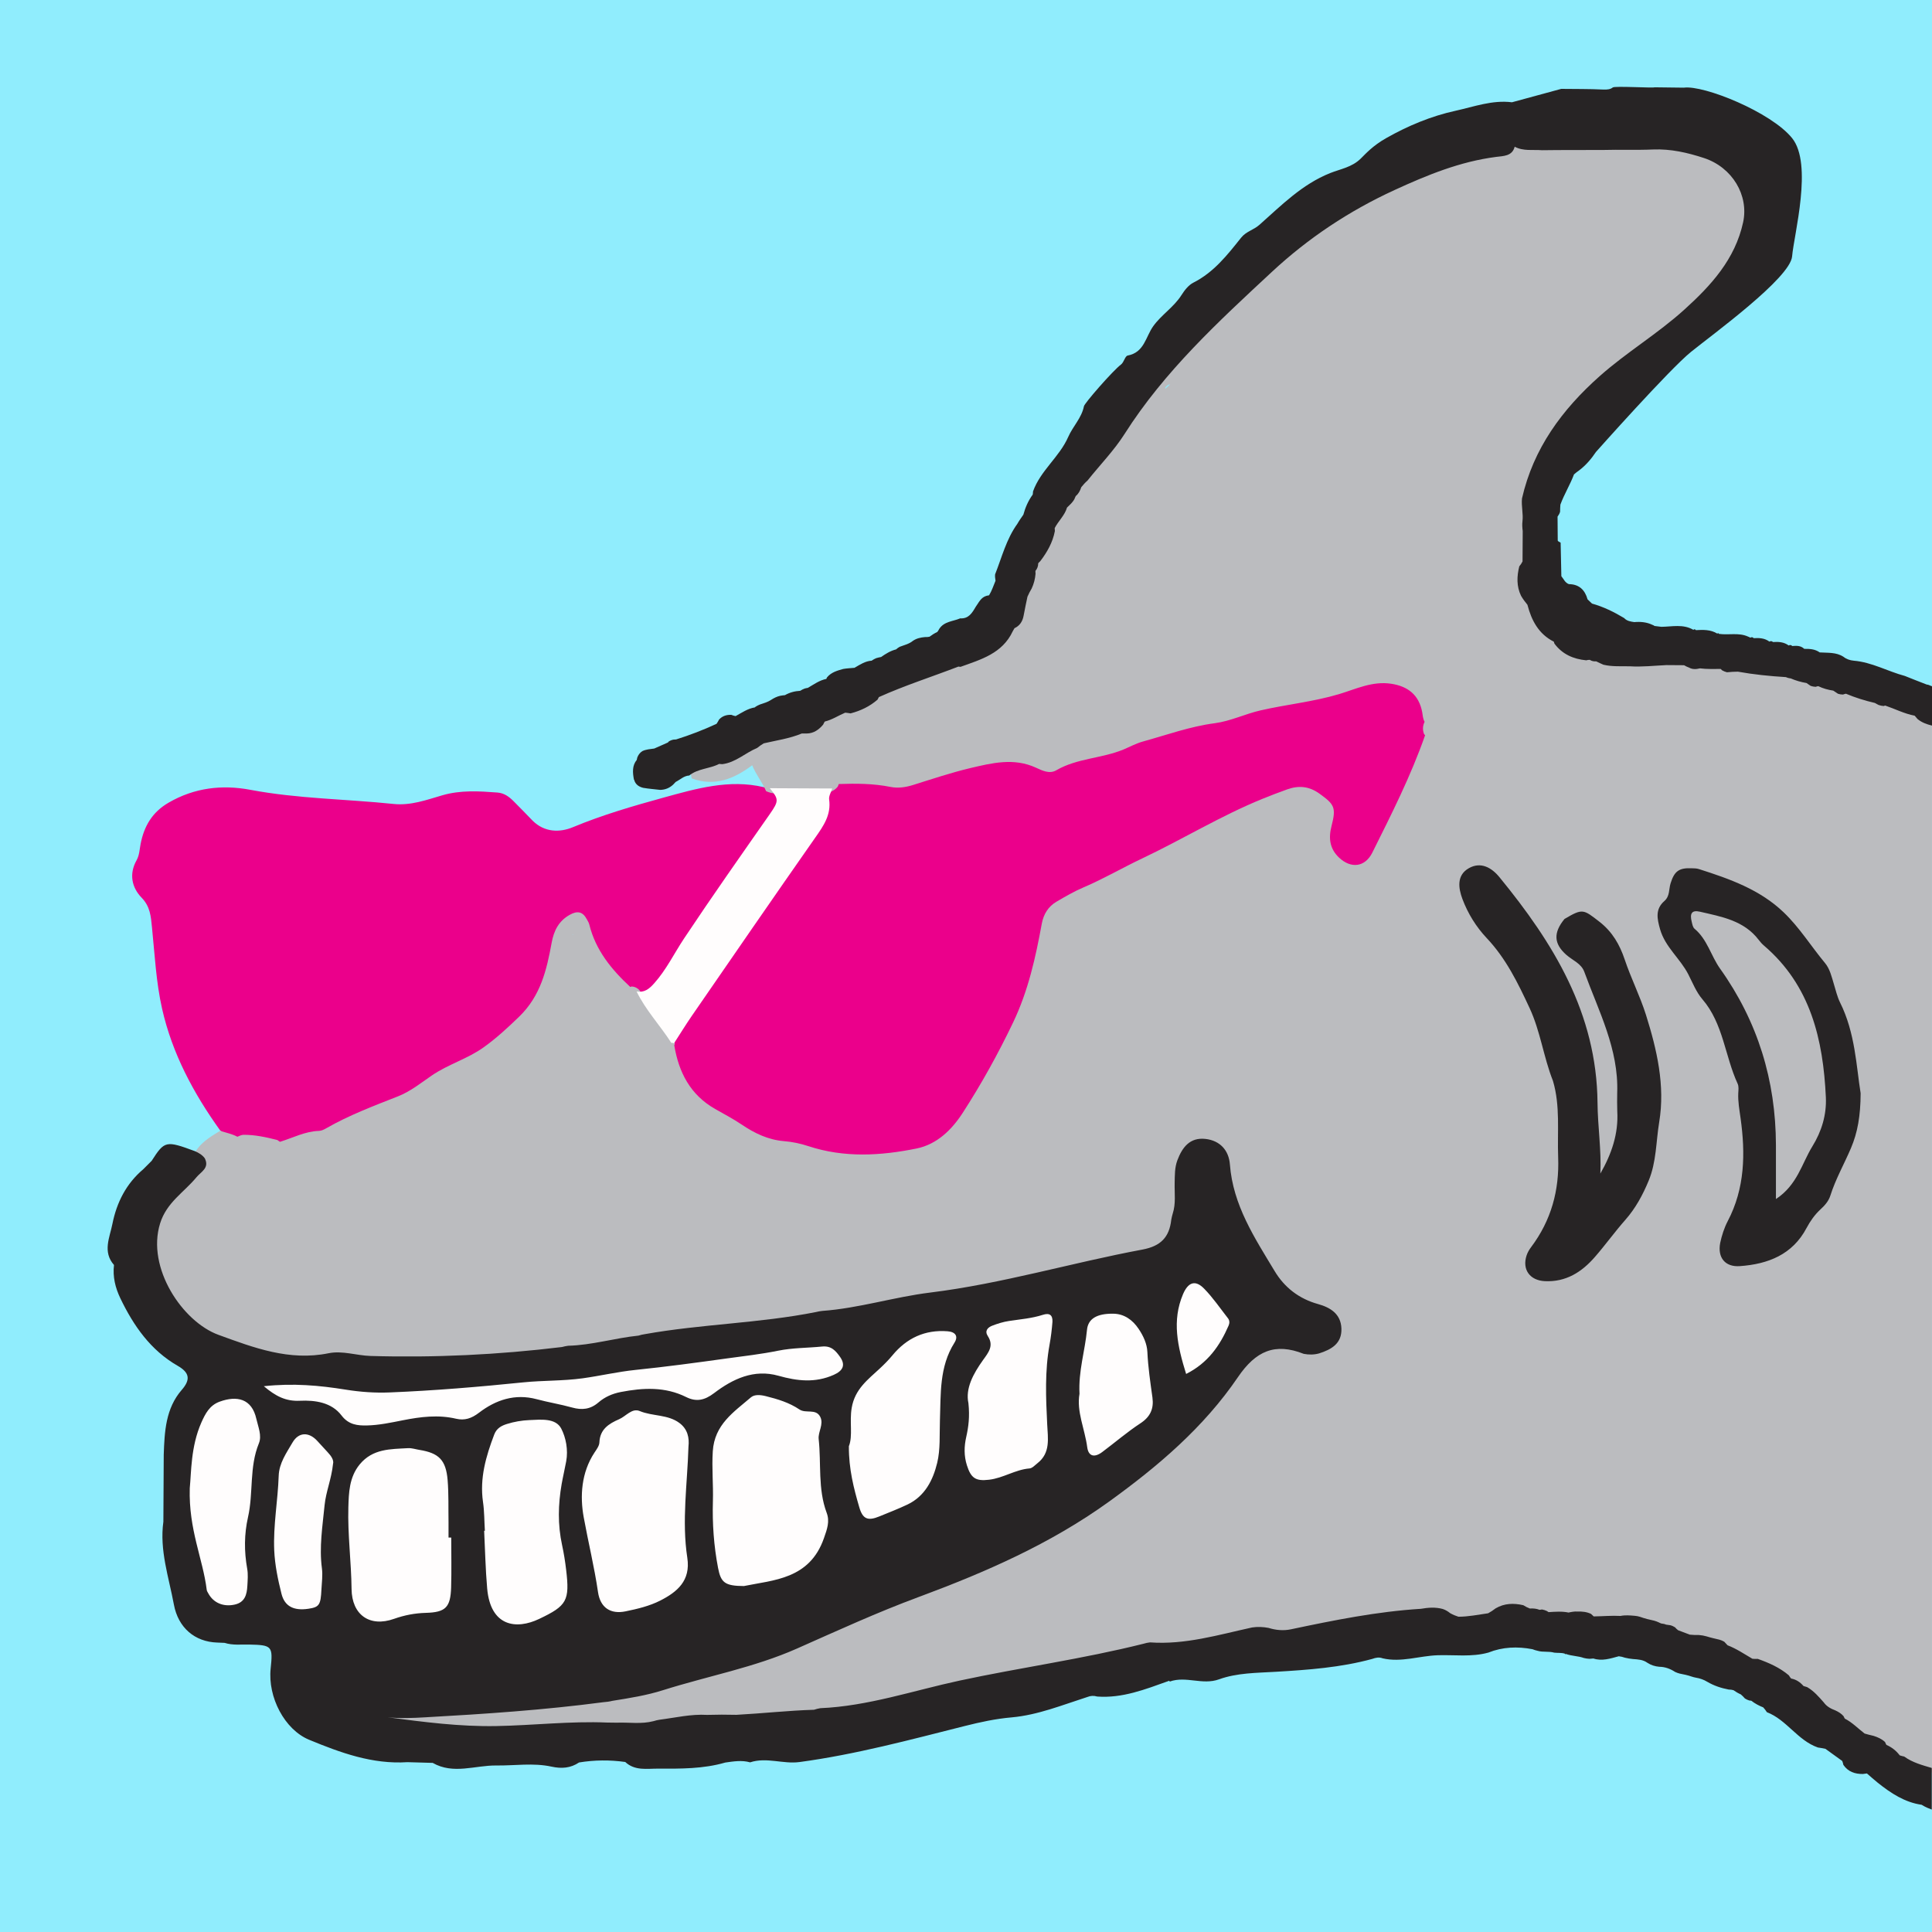 <?xml version="1.0" encoding="utf-8"?>
<!-- Generator: Adobe Illustrator 27.3.1, SVG Export Plug-In . SVG Version: 6.00 Build 0)  -->
<svg version="1.1" id="Layer_1" xmlns="http://www.w3.org/2000/svg" xmlns:xlink="http://www.w3.org/1999/xlink" x="0px" y="0px"
	 width="32px" height="32px" viewBox="0 0 32 32" enable-background="new 0 0 32 32" xml:space="preserve">
<path fill="#90EDFD" d="M32,32H0V0h32V32z"/>
<path fill="#EB008B" d="M12.518,13.961c-0.537,0.721-1.019,1.479-1.51,2.231c-0.099,0.151-0.195,0.387-0.464,0.231
	c-0.013-0.033-0.039-0.045-0.072-0.048c-0.405-0.125-0.523-0.496-0.705-0.815c-0.068-0.119-0.05-0.338-0.251-0.319
	c-0.198,0.019-0.266,0.206-0.289,0.376c-0.096,0.715-0.442,1.277-1.023,1.694c-0.337,0.242-0.733,0.381-1.082,0.607
	c-0.69,0.446-1.445,0.755-2.232,0.984C4.8,18.93,4.71,18.977,4.615,18.916c-0.21-0.02-0.42-0.04-0.631-0.06
	c-0.115-0.022-0.245-0.002-0.322-0.123c0,0-0.013-0.006-0.013-0.006c-0.442-0.615-0.797-1.278-0.964-2.018
	c-0.1-0.441-0.122-0.9-0.168-1.352c-0.018-0.18-0.029-0.342-0.172-0.489c-0.164-0.17-0.209-0.394-0.084-0.617
	c0.049-0.088,0.05-0.18,0.068-0.273c0.057-0.291,0.189-0.524,0.463-0.683c0.43-0.25,0.891-0.301,1.355-0.213
	c0.785,0.148,1.581,0.152,2.371,0.234c0.284,0.03,0.546-0.067,0.807-0.143c0.305-0.089,0.608-0.069,0.915-0.046
	c0.115,0.009,0.197,0.073,0.272,0.149c0.105,0.105,0.208,0.212,0.311,0.318c0.196,0.194,0.447,0.198,0.666,0.107
	c0.49-0.204,1-0.352,1.505-0.491c0.531-0.146,1.084-0.308,1.655-0.172c0.033,0.007,0.066,0.014,0.099,0.021
	c0.219,0.07,0.203,0.215,0.113,0.374C12.759,13.613,12.644,13.793,12.518,13.961z M23.609,12.158c0-0.062,0-0.124,0-0.186
	c0.048-0.415-0.156-0.679-0.562-0.721c-0.192-0.02-0.38,0.005-0.567,0.057c-0.275,0.077-0.552,0.147-0.834,0.205
	c-0.954,0.198-1.913,0.391-2.829,0.726c-0.43,0.157-0.889,0.206-1.303,0.406c-0.1,0.048-0.213,0.031-0.311-0.012
	c-0.397-0.174-0.795-0.085-1.185,0.009c-0.257,0.062-0.512,0.14-0.763,0.226c-0.203,0.07-0.402,0.086-0.622,0.064
	c-0.252-0.026-0.517-0.023-0.77,0.052c-0.026,0.025-0.052,0.05-0.079,0.076c-0.043,0.031-0.097,0.062-0.098,0.118
	c-0.009,0.4-0.268,0.675-0.474,0.979c-0.622,0.918-1.26,1.825-1.894,2.736c-0.084,0.121-0.178,0.24-0.164,0.402
	c-0.06,0.428,0.157,0.767,0.455,0.993c0.982,0.742,2.105,1.012,3.329,0.861c0.451-0.056,0.82-0.273,1.055-0.645
	c0.55-0.871,1.113-1.748,1.262-2.795c0.074-0.521,0.351-0.792,0.813-0.991c0.651-0.28,1.282-0.608,1.9-0.96
	c0.442-0.251,0.909-0.467,1.401-0.605c0.387-0.109,0.646,0.129,0.605,0.527c-0.011,0.106-0.029,0.212,0.007,0.316
	c0.067,0.189,0.173,0.35,0.384,0.388c0.187,0.034,0.336-0.056,0.427-0.216c0.303-0.536,0.528-1.109,0.788-1.665
	C23.63,12.394,23.649,12.277,23.609,12.158z"/>
<path fill="#BBBCBF" d="M3.349,22.062c0.513,0.286,1.054,0.477,1.64,0.478c0.027,0.004,0.055,0.004,0.084-0.001
	c0.092-0.003,0.186-0.01,0.28-0.023c0.186-0.025,0.379-0.047,0.569-0.001c0.24,0.057,0.484,0.057,0.727,0.053
	C7.201,22.56,7.75,22.5,8.302,22.48c0.052,0.003,0.103,0.001,0.154-0.005c0.074-0.001,0.148-0.002,0.222-0.002
	c0.23,0.002,0.462-0.035,0.687-0.097c-0.028,0-0.052-0.006-0.073-0.017c0.024,0.004,0.049,0.01,0.073,0.017l0.015,0.013l0.017-0.01
	c0.418,0.002,0.817-0.114,1.222-0.193c0,0.001-0.001,0.002-0.001,0.004c0.167-0.016,0.335-0.031,0.502-0.047
	c0.422-0.041,0.833-0.147,1.259-0.175c0.049,0.005,0.102,0.003,0.156-0.006c0.029,0,0.058-0.002,0.087-0.002
	c0.305,0.005,0.626-0.047,0.925-0.155l0.031,0.005l0.029-0.012c0.116,0.017,0.232,0.01,0.347-0.013
	c0.363-0.071,0.726-0.143,1.089-0.215c0.311-0.061,0.62-0.159,0.933-0.175c0.331-0.018,0.653-0.053,0.962-0.164
	c0.459-0.165,0.945-0.2,1.416-0.304c0.225-0.05,0.435-0.155,0.674-0.162c0.278-0.008,0.341-0.078,0.418-0.344
	c0.027-0.092,0.043-0.185,0.034-0.282c0,0,0,0-0.001,0c0.073-0.115,0.042-0.245,0.05-0.369c0.013-0.189-0.012-0.381,0.054-0.566
	c0.055-0.153,0.146-0.26,0.312-0.277c0.144-0.015,0.333,0.125,0.386,0.283c0.02,0.059,0.023,0.124,0.028,0.187
	c0.033,0.381,0.109,0.745,0.389,1.034c0.056,0.058,0.065,0.133,0.06,0.208c-0.007,0.104,0.04,0.179,0.108,0.253
	c0.078,0.086,0.147,0.181,0.211,0.277c0.184,0.275,0.429,0.453,0.759,0.514c0.152,0.028,0.279,0.107,0.311,0.277
	c0.03,0.157-0.037,0.249-0.246,0.355c-0.028,0.014-0.055,0.031-0.082,0.046c-0.079-0.001-0.158-0.003-0.237-0.004
	c-0.175-0.039-0.349-0.081-0.525-0.117c-0.137-0.029-0.233,0.011-0.318,0.14c-0.156,0.239-0.317,0.487-0.509,0.687
	c-0.625,0.653-1.23,1.332-2.024,1.801c-0.139,0.082-0.289,0.168-0.416,0.276c-0.375,0.319-0.828,0.52-1.27,0.691
	c-0.453,0.176-0.87,0.438-1.349,0.558c-0.149,0.037-0.308,0.061-0.452,0.13c-0.104,0.05-0.169,0.167-0.298,0.169
	c-0.223,0.003-0.401,0.127-0.592,0.217c-0.41,0.195-0.804,0.41-1.258,0.522c-0.594,0.147-1.17,0.365-1.762,0.53
	c-0.215,0.06-0.444,0.046-0.65,0.138v0c-0.041,0.004-0.083,0.008-0.124,0.012c-0.342-0.033-0.669,0.086-1.007,0.094
	c-0.349,0.008-0.687,0.148-1.04,0.093c-0.213-0.033-0.422-0.022-0.633,0.002c-0.379,0.042-0.757,0.085-1.138,0.013
	c-0.075-0.014-0.162-0.02-0.259,0.047c0.161,0.148,0.338,0.168,0.511,0.195c0.565,0.089,1.135,0.148,1.705,0.11
	c0.257-0.017,0.51,0.063,0.755,0.022c0.39-0.067,0.78-0.057,1.17-0.066c0.042,0,0.085,0,0.128,0
	c0.197,0.005,0.395,0.023,0.585-0.038c0.019-0.004,0.039-0.011,0.058-0.02c0,0.001,0,0.002,0,0.003
	c0.274-0.026,0.549-0.052,0.823-0.078c0.17,0.017,0.34,0.032,0.51,0.005c0.432-0.03,0.863-0.059,1.295-0.091
	c0.018-0.001,0.035-0.02,0.053-0.03c0,0.002,0,0.003-0.001,0.005c0.473-0.038,0.946-0.066,1.406-0.203
	c0.506-0.15,1.011-0.314,1.543-0.353c0.297-0.022,0.581-0.103,0.862-0.2c0.078-0.027,0.166-0.034,0.249-0.039
	c0.467-0.029,0.914-0.148,1.356-0.293c0.02-0.003,0.041-0.005,0.061-0.007c0.592,0.038,1.161-0.082,1.723-0.252
	c0.078,0.018,0.157,0.021,0.235,0.001c0.161,0.082,0.325,0.046,0.493,0.02c0.634-0.097,1.253-0.296,1.905-0.273
	c0.062,0.002,0.125-0.017,0.175-0.062c0.125,0,0.251-0.001,0.376-0.001c0.022,0.018,0.045,0.035,0.067,0.053
	c0.265,0.095,0.519,0.059,0.766-0.063c0.16-0.108,0.332-0.112,0.51-0.061c0.085,0.069,0.195,0.006,0.284,0.053l0.019-0.008
	l0.015,0.014c0.161,0.15,0.359-0.027,0.528,0.06c0.079,0.003,0.159,0.006,0.238,0.01c0.108,0.086,0.225,0.086,0.354,0.051
	c0.141-0.038,0.286-0.044,0.429,0.003l0.025-0.006l0.022,0.014c0.077,0.064,0.183-0.005,0.26,0.058l-0.003-0.002
	c0.054,0.071,0.142,0.03,0.208,0.061l0.026-0.003l0.02,0.016c0.132,0.129,0.305,0.148,0.473,0.179
	c0.033-0.02,0.066-0.018,0.098,0.002c0.058,0.063,0.148,0.017,0.211,0.063l0.026-0.002l0.021,0.016
	c0.174,0.147,0.359,0.271,0.591,0.305c0.164,0.089,0.328,0.179,0.492,0.268c0.078,0.099,0.199,0.127,0.302,0.185
	c0.091,0.087,0.182,0.175,0.272,0.262c0.036,0.072,0.121,0.074,0.174,0.121c0.029,0.062,0.103,0.04,0.145,0.078
	c0.132,0.186,0.316,0.293,0.528,0.362c0.058,0.027,0.116,0.053,0.173,0.08c0.055,0.135,0.194,0.17,0.299,0.246
	c0.085,0.108,0.193,0.158,0.331,0.18c0.055,0.009,0.106,0.037,0.161,0.05V11.945c-0.076-0.021-0.152-0.043-0.223-0.08
	c-0.179-0.177-0.408-0.198-0.641-0.205l0.006,0.004c-0.196-0.12-0.4-0.217-0.639-0.202c-0.022,0.008-0.042,0.004-0.06-0.013
	c-0.111-0.101-0.25-0.107-0.389-0.114c-0.021,0.009-0.04,0.005-0.057-0.011c-0.113-0.097-0.246-0.12-0.389-0.108
	c-0.044-0.049-0.101-0.073-0.164-0.068c-0.296,0.022-0.584-0.07-0.879-0.064l-0.018,0.01l-0.016-0.013
	c-0.178-0.158-0.396,0.049-0.579-0.064c-0.078-0.072-0.167-0.052-0.262-0.046c-0.239,0.015-0.479,0.034-0.718-0.013
	c-0.161-0.004-0.321-0.008-0.482-0.012c-0.059-0.056-0.141-0.022-0.207-0.053c-0.191-0.029-0.352-0.123-0.503-0.238
	c-0.151-0.232-0.358-0.423-0.49-0.668c0.02-0.045,0.025-0.086-0.025-0.118c-0.068-0.08-0.086-0.164-0.084-0.251
	c0.007-0.042,0.011-0.084,0.013-0.127c0.007-0.046,0.016-0.091,0.021-0.137c0.057-0.092,0.066-0.185,0.055-0.296
	c-0.026-0.266-0.048-0.535,0.004-0.802c0.189-0.58,0.422-1.132,0.87-1.575c0.275-0.272,0.561-0.536,0.862-0.772
	c0.478-0.376,0.992-0.701,1.382-1.183c0.247-0.305,0.467-0.606,0.564-1.001c0.099-0.405-0.125-0.977-0.584-1.143
	c-0.318-0.115-0.645-0.2-0.992-0.182c-0.243,0.013-0.487,0.006-0.73,0.009c-0.016,0.004-0.027,0.013-0.035,0.025
	c-0.016,0-0.032,0-0.048,0c-0.221,0-0.443-0.001-0.665,0.001c-0.015,0.012-0.029,0.024-0.044,0.036c0-0.002,0-0.003,0-0.005
	c-0.102-0.072-0.232,0.006-0.335-0.059c-0.143,0.001-0.285,0.002-0.428,0.002c-0.097,0.067-0.2,0.111-0.32,0.128
	c-0.459,0.065-0.903,0.176-1.331,0.364c-0.358,0.157-0.677,0.385-1.045,0.521c-0.147,0.055-0.299,0.128-0.415,0.23
	c-0.301,0.265-0.621,0.506-0.931,0.759c-0.361,0.294-0.627,0.691-1.03,0.94c-0.026,0.016-0.043,0.047-0.06,0.074
	c-0.138,0.217-0.33,0.387-0.501,0.576c-0.228,0.252-0.493,0.482-0.664,0.769c-0.252,0.423-0.571,0.791-0.857,1.185
	c-0.065,0.099-0.114,0.208-0.182,0.305c-0.023,0.026-0.047,0.051-0.07,0.077c-0.074,0.153-0.249,0.254-0.235,0.452
	c-0.086,0.168-0.172,0.337-0.259,0.505c-0.076,0.047-0.072,0.12-0.065,0.195c-0.088,0.065-0.038,0.173-0.078,0.252
	c-0.136,0.218-0.098,0.514-0.314,0.696c-0.096,0.163-0.219,0.31-0.399,0.37c-0.158,0.052-0.284,0.149-0.423,0.227
	c-0.505,0.06-0.959,0.261-1.389,0.521c-0.036,0.021,0.009-0.007-0.021,0.023c-0.146,0.07-0.291,0.139-0.437,0.209
	c-0.173,0.007-0.336,0.042-0.456,0.182c-0.092,0.023-0.119,0.153-0.232,0.142c-0.294,0.045-0.593,0.071-0.852,0.241
	c-0.184,0.09-0.368,0.18-0.552,0.269c-0.112,0.014-0.231-0.008-0.331,0.06c-0.079,0.054-0.247,0.036-0.182,0.213
	c0.38,0.138,0.7,0.006,1-0.219c0.06,0.152,0.166,0.279,0.23,0.429c0.046,0.022,0.094,0.034,0.145,0.037
	c0.306,0.005,0.613,0.034,0.918-0.024c0.049-0.018,0.09-0.046,0.123-0.087c0.007-0.013,0.012-0.028,0.018-0.044
	c0.287-0.01,0.573-0.009,0.857,0.048c0.126,0.025,0.252,0.006,0.376-0.033c0.313-0.098,0.626-0.203,0.945-0.279
	c0.358-0.084,0.721-0.175,1.087-0.007c0.102,0.047,0.224,0.109,0.336,0.044c0.346-0.202,0.755-0.195,1.117-0.346
	c0.105-0.044,0.204-0.099,0.319-0.131c0.394-0.109,0.782-0.25,1.189-0.303c0.265-0.035,0.502-0.154,0.761-0.213
	c0.432-0.099,0.875-0.142,1.302-0.27c0.279-0.084,0.548-0.218,0.86-0.171c0.281,0.042,0.461,0.188,0.514,0.47
	c0.01,0.055,0.011,0.111,0.04,0.16c-0.002,0.003-0.003,0.006-0.004,0.009c-0.029,0.064-0.03,0.129-0.005,0.195
	c0.006,0.006,0.011,0.013,0.017,0.019c-0.235,0.673-0.557,1.308-0.874,1.944c-0.121,0.242-0.353,0.269-0.551,0.083
	c-0.156-0.148-0.177-0.323-0.124-0.526c0.08-0.308,0.043-0.357-0.198-0.532c-0.174-0.126-0.345-0.14-0.535-0.073
	c-0.14,0.05-0.279,0.103-0.416,0.159c-0.687,0.28-1.32,0.669-1.989,0.986c-0.326,0.154-0.638,0.337-0.971,0.479
	c-0.155,0.066-0.303,0.152-0.449,0.238c-0.135,0.079-0.212,0.206-0.241,0.359c-0.103,0.564-0.225,1.117-0.477,1.643
	c-0.248,0.518-0.525,1.018-0.835,1.497c-0.179,0.276-0.424,0.519-0.763,0.588c-0.597,0.121-1.199,0.156-1.791-0.039
	c-0.133-0.044-0.268-0.072-0.404-0.083c-0.264-0.022-0.487-0.13-0.702-0.275c-0.141-0.095-0.292-0.174-0.439-0.258
	c-0.412-0.234-0.603-0.607-0.677-1.055c0.004-0.008,0.006-0.016,0.01-0.025c-0.143-0.332-0.398-0.59-0.589-0.89
	c-0.034-0.035-0.075-0.056-0.125-0.059c-0.009,0.004-0.017,0.005-0.025,0.008c-0.31-0.288-0.573-0.607-0.678-1.033
	c-0.007-0.03-0.025-0.058-0.04-0.086c-0.068-0.128-0.155-0.149-0.286-0.075c-0.185,0.104-0.262,0.267-0.298,0.462
	c-0.082,0.449-0.181,0.877-0.536,1.222c-0.188,0.182-0.378,0.358-0.589,0.509c-0.265,0.191-0.586,0.28-0.861,0.468
	c-0.178,0.122-0.354,0.265-0.562,0.346c-0.404,0.159-0.81,0.312-1.188,0.529c-0.036,0.021-0.078,0.041-0.118,0.042
	c-0.231,0.007-0.432,0.116-0.646,0.181c-0.015-0.009-0.029-0.019-0.044-0.03c-0.186-0.047-0.372-0.088-0.565-0.086
	c-0.031,0.003-0.063,0.017-0.096,0.032c-0.085-0.045-0.179-0.065-0.271-0.093c0,0.001,0,0.002,0,0.002
	c-0.004-0.003-0.009-0.005-0.013-0.008c-0.172,0.104-0.346,0.206-0.438,0.398c0.01,0.065,0.061,0.059,0.106,0.062
	c0.049,0.068,0.066,0.133-0.024,0.182c-0.237,0.128-0.369,0.367-0.566,0.538c-0.07,0.061-0.115,0.148-0.145,0.242
	C2.311,21,2.822,21.767,3.349,22.062z M19.661,27.231c-0.001-0.002-0.002-0.003-0.003-0.005c0.002,0,0.004-0.001,0.006-0.001
	C19.663,27.227,19.662,27.229,19.661,27.231z M19.3,6.44c0-0.003,0-0.006,0-0.01c0-0.02,0.038-0.053,0.064-0.06
	c0.006-0.002,0.012-0.004,0.018-0.005C19.354,6.389,19.327,6.414,19.3,6.44z M9.486,15.471c0.002,0.004,0.004,0.007,0.005,0.01
	c-0.003,0-0.006-0.001-0.01-0.001c0,0,0,0,0,0C9.483,15.477,9.484,15.474,9.486,15.471z M7.131,27.386
	c0.151-0.106,0.307-0.101,0.442-0.158c0.067-0.028,0.146-0.017,0.212,0.027c0.034,0.023,0.076,0.038,0.077,0.089
	c0.002,0.057-0.045,0.065-0.082,0.079C7.57,27.506,7.366,27.456,7.131,27.386z M16.32,25.157c-0.45,0.212-0.843,0.561-1.396,0.57
	c0.024-0.132,0.1-0.153,0.165-0.171c0.219-0.058,0.402-0.164,0.564-0.329C15.836,25.041,16.085,25.127,16.32,25.157z"/>
<path fill="#272425" d="M31.912,11.338c0.034,0.001,0.057,0.021,0.088,0.028v0.652c-0.086-0.021-0.169-0.05-0.24-0.109
	c-0.016-0.019-0.031-0.037-0.047-0.055c-0.171-0.032-0.326-0.113-0.489-0.168c-0.008,0.003-0.016,0.005-0.024,0.008
	c-0.029-0.002-0.058-0.008-0.086-0.018c-0.021-0.01-0.041-0.021-0.061-0.033c-0.164-0.038-0.324-0.088-0.479-0.153
	c-0.016,0.003-0.032,0.008-0.048,0.014c-0.029,0-0.056-0.005-0.083-0.013c-0.026-0.017-0.052-0.035-0.078-0.052
	c-0.087-0.013-0.17-0.036-0.249-0.074c-0.015,0.003-0.029,0.005-0.044,0.011c-0.028-0.001-0.056-0.007-0.082-0.016
	c-0.023-0.015-0.046-0.031-0.069-0.047c-0.091-0.015-0.18-0.041-0.265-0.078c-0.002,0-0.003,0-0.005,0.001
	c-0.025-0.003-0.049-0.011-0.072-0.021c-0.267-0.016-0.532-0.043-0.794-0.09c-0.06,0.001-0.121,0.003-0.181,0.01
	c-0.028-0.007-0.055-0.018-0.08-0.032c-0.008-0.009-0.016-0.016-0.024-0.023c-0.115-0.001-0.23,0.005-0.343-0.01
	c-0.062,0.015-0.123,0.02-0.182-0.013c-0.029-0.01-0.056-0.024-0.082-0.039c-0.004,0-0.007,0-0.011,0
	c-0.093-0.001-0.186-0.001-0.278-0.002c-0.203,0.009-0.406,0.033-0.609,0.02c-0.146-0.003-0.293,0.008-0.437-0.026
	c-0.041-0.016-0.08-0.038-0.12-0.056c-0.038,0.003-0.074-0.004-0.107-0.025c-0.019,0-0.038,0.002-0.058,0.008
	c-0.213-0.021-0.396-0.1-0.527-0.277c-0.003-0.011-0.007-0.021-0.01-0.032c-0.25-0.126-0.369-0.349-0.437-0.611
	c-0.039-0.047-0.075-0.096-0.106-0.149c-0.076-0.158-0.07-0.322-0.029-0.487c0.023-0.027,0.04-0.054,0.054-0.082
	c0.001-0.167,0.002-0.335,0.003-0.502c-0.007-0.055-0.011-0.11-0.004-0.164c0.015-0.121-0.021-0.25-0.008-0.377
	c0.189-0.829,0.663-1.472,1.288-2.027c0.445-0.395,0.959-0.701,1.398-1.098c0.441-0.398,0.844-0.835,0.977-1.451
	c0.095-0.443-0.177-0.908-0.65-1.063c-0.272-0.089-0.549-0.153-0.842-0.141c-0.275,0.012-0.551,0-0.827,0.008
	c-0.338,0.002-0.675-0.001-1.012,0.004c-0.152-0.012-0.31,0.019-0.453-0.058c-0.041,0.158-0.185,0.153-0.309,0.169
	c-0.596,0.077-1.138,0.299-1.682,0.549c-0.751,0.345-1.427,0.795-2.026,1.351c-0.889,0.826-1.785,1.65-2.444,2.688
	c-0.177,0.278-0.409,0.514-0.613,0.771c-0.039,0.034-0.073,0.072-0.105,0.112c-0.018,0.056-0.044,0.107-0.091,0.146
	c-0.008,0.018-0.017,0.035-0.024,0.054c-0.022,0.038-0.051,0.07-0.083,0.1c-0.012,0.013-0.025,0.025-0.038,0.037
	c-0.037,0.129-0.144,0.223-0.204,0.34c0,0.016,0.001,0.032,0.003,0.049c-0.036,0.188-0.128,0.35-0.243,0.5
	c-0.013,0.011-0.023,0.022-0.033,0.034c0,0.047-0.015,0.089-0.046,0.126c0,0.015,0,0.031,0.002,0.047
	c-0.007,0.085-0.028,0.167-0.064,0.244c-0.027,0.044-0.049,0.089-0.07,0.136c-0.022,0.104-0.044,0.207-0.063,0.311
	c-0.018,0.103-0.068,0.172-0.152,0.211c-0.01,0.017-0.019,0.035-0.029,0.051c-0.172,0.368-0.526,0.467-0.865,0.589
	c-0.012-0.002-0.024-0.003-0.035-0.004c-0.439,0.169-0.888,0.312-1.317,0.505c-0.008,0.013-0.015,0.027-0.022,0.042
	c-0.13,0.113-0.281,0.185-0.447,0.228c-0.03-0.005-0.06-0.01-0.089-0.012c-0.113,0.048-0.217,0.118-0.338,0.147
	c-0.01,0.016-0.019,0.032-0.027,0.051c-0.072,0.084-0.155,0.145-0.271,0.147c-0.028-0.001-0.055-0.001-0.083,0
	c-0.202,0.084-0.418,0.114-0.63,0.163c-0.038,0.023-0.075,0.048-0.11,0.077c-0.196,0.081-0.356,0.241-0.577,0.268
	c-0.018-0.002-0.035-0.003-0.052-0.004c-0.158,0.082-0.352,0.075-0.495,0.192c-0.088,0.004-0.15,0.069-0.224,0.106
	c-0.015,0.015-0.03,0.031-0.045,0.047c-0.06,0.055-0.13,0.083-0.212,0.085c-0.094-0.011-0.188-0.018-0.282-0.034
	c-0.067-0.017-0.12-0.05-0.145-0.118c-0.001-0.005-0.001-0.01-0.002-0.015l-0.005,0.002c-0.024-0.122-0.032-0.238,0.046-0.332
	c0.003-0.013,0.006-0.026,0.008-0.038c0.017-0.045,0.044-0.082,0.086-0.108c0.06-0.028,0.129-0.033,0.196-0.042
	c0.075-0.033,0.151-0.067,0.226-0.1c0.004-0.005,0.009-0.01,0.013-0.016c0.025-0.016,0.052-0.027,0.082-0.032
	c0.013-0.001,0.026-0.001,0.039-0.002c0.229-0.072,0.453-0.158,0.671-0.259c0.015-0.022,0.029-0.045,0.042-0.071
	c0.055-0.06,0.125-0.081,0.203-0.078c0.025,0.011,0.049,0.017,0.071,0.021c0.103-0.057,0.201-0.125,0.318-0.144
	c0.005-0.004,0.009-0.008,0.014-0.012c0.023-0.015,0.048-0.027,0.073-0.037c0.063-0.021,0.127-0.039,0.183-0.076
	c0.046-0.03,0.095-0.055,0.149-0.067c0.026-0.006,0.053-0.008,0.08-0.011c0.077-0.044,0.161-0.067,0.253-0.072
	c0.023-0.016,0.049-0.028,0.075-0.038c0.017-0.005,0.034-0.008,0.052-0.011c0.099-0.057,0.192-0.126,0.306-0.148
	c0.003-0.007,0.007-0.015,0.009-0.023c0.069-0.086,0.169-0.114,0.27-0.142c0.061-0.011,0.125-0.013,0.187-0.019
	c0.09-0.052,0.178-0.112,0.285-0.118c0.001-0.001,0.001-0.001,0.002-0.002c0.023-0.016,0.048-0.03,0.073-0.04
	c0.026-0.008,0.053-0.014,0.081-0.019c0.077-0.054,0.156-0.103,0.248-0.126c0.018-0.017,0.038-0.031,0.06-0.043
	c0.075-0.029,0.155-0.046,0.219-0.099c0.06-0.041,0.128-0.056,0.199-0.062c0.027,0.001,0.052-0.001,0.076-0.006
	c0.04-0.03,0.082-0.057,0.128-0.078c0.012-0.015,0.023-0.032,0.033-0.052c0.082-0.125,0.228-0.123,0.347-0.174
	c0.14,0.009,0.198-0.091,0.256-0.19c0.051-0.07,0.086-0.158,0.182-0.184c0.015-0.002,0.028-0.005,0.04-0.008
	c0.046-0.075,0.073-0.16,0.107-0.241c-0.006-0.037-0.011-0.073-0.007-0.106c0.112-0.283,0.186-0.584,0.368-0.836
	c0.03-0.053,0.065-0.102,0.1-0.152c0.032-0.119,0.081-0.232,0.155-0.333c0.002-0.017,0.005-0.034,0.005-0.052
	c0.123-0.346,0.437-0.57,0.583-0.903c0.076-0.174,0.221-0.313,0.26-0.506c-0.003-0.04,0.483-0.596,0.615-0.694
	c0.048-0.036,0.066-0.14,0.11-0.148c0.277-0.052,0.297-0.311,0.423-0.486c0.135-0.189,0.342-0.316,0.469-0.517
	c0.05-0.079,0.116-0.164,0.195-0.204c0.339-0.171,0.564-0.459,0.791-0.744c0.084-0.106,0.209-0.129,0.305-0.215
	c0.362-0.321,0.706-0.671,1.17-0.856c0.173-0.069,0.361-0.096,0.508-0.241c0.081-0.08,0.198-0.212,0.42-0.338
	c0.36-0.204,0.745-0.365,1.148-0.453c0.306-0.067,0.61-0.182,0.936-0.141l0.816-0.222c0.231,0.003,0.462,0,0.692,0.011
	c0.073,0.004,0.126-0.005,0.161-0.034c0.025-0.028,0.69,0.012,0.69-0.003l0.488,0.006c0.332-0.045,1.446,0.405,1.793,0.836
	c0.347,0.431,0.03,1.599,0,1.958c-0.03,0.359-1.317,1.293-1.673,1.581c-0.357,0.287-1.576,1.659-1.576,1.659
	c-0.078,0.116-0.166,0.219-0.276,0.303c-0.032,0.022-0.061,0.045-0.088,0.069c-0.064,0.171-0.162,0.328-0.225,0.5
	c-0.003,0.039-0.005,0.078-0.005,0.118c-0.008,0.028-0.022,0.054-0.039,0.077c-0.001,0.001-0.002,0.002-0.003,0.003
	c0.001,0.132,0.002,0.265,0.003,0.397c0.002,0.003,0.003,0.007,0.005,0.01c0.014,0.008,0.029,0.017,0.043,0.025
	c0.004,0.185,0.008,0.371,0.012,0.556c0,0,0,0,0,0c0.039,0.045,0.06,0.108,0.124,0.131c0.17,0.002,0.266,0.095,0.31,0.252
	c0.024,0.023,0.049,0.046,0.073,0.07c0,0,0,0,0,0c0.19,0.053,0.365,0.139,0.533,0.24c0.045,0.049,0.106,0.058,0.168,0.067
	c0.104-0.009,0.205,0,0.299,0.045c0.013,0.004,0.025,0.01,0.036,0.019c0.038,0.005,0.075,0.009,0.113,0.014
	c0.178-0.002,0.36-0.049,0.529,0.049c0,0,0,0,0,0l0.024-0.01l0.02,0.016c0.122-0.007,0.243-0.01,0.353,0.057c0,0,0,0,0,0
	l0.016-0.008l0.013,0.013c0.159,0.023,0.326-0.025,0.479,0.044c0.014,0.005,0.027,0.011,0.04,0.019c0,0,0,0,0,0
	c0.021-0.013,0.039-0.01,0.056,0.008c0,0,0,0,0,0c0.092-0.006,0.182-0.001,0.26,0.057c0.021-0.012,0.041-0.01,0.059,0.007
	c0.092-0.006,0.182-0.001,0.26,0.057c0,0,0,0,0,0c0.022-0.012,0.041-0.01,0.059,0.009h0c0.072-0.006,0.142-0.008,0.199,0.047
	c0.09-0.001,0.179,0.003,0.256,0.059c0.134,0.009,0.272-0.006,0.393,0.072c0.05,0.04,0.108,0.059,0.17,0.065
	c0.301,0.025,0.563,0.177,0.848,0.253C31.669,11.244,31.791,11.291,31.912,11.338z M1.993,21.503
	c0.219,0.456,0.501,0.861,0.95,1.119c0.193,0.111,0.219,0.225,0.068,0.398c-0.268,0.308-0.286,0.692-0.299,1.075
	c-0.002,0.37-0.004,0.74-0.006,1.109c-0.066,0.473,0.09,0.919,0.174,1.372c0.071,0.384,0.346,0.618,0.718,0.63
	c0.041,0.002,0.081,0.003,0.122,0.005c0.134,0.043,0.273,0.025,0.41,0.028c0.375,0.008,0.392,0.026,0.353,0.397
	c-0.05,0.475,0.231,1.012,0.637,1.18c0.521,0.215,1.049,0.409,1.629,0.371c0.139,0.004,0.278,0.008,0.418,0.012
	c0.342,0.196,0.703,0.039,1.053,0.043c0.305,0.004,0.612-0.047,0.915,0.019c0.165,0.036,0.315,0.026,0.456-0.069
	c0.255-0.042,0.51-0.044,0.765-0.008c0.159,0.149,0.358,0.109,0.545,0.11c0.374,0.002,0.749,0.005,1.113-0.101
	c0.136-0.019,0.273-0.042,0.41-0.003c0.273-0.09,0.547,0.032,0.819-0.005c0.928-0.125,1.831-0.369,2.737-0.597
	c0.258-0.065,0.511-0.12,0.778-0.143c0.433-0.039,0.839-0.205,1.251-0.337c0.054-0.022,0.108-0.025,0.164-0.008
	c0.417,0.031,0.795-0.119,1.176-0.255l0.016-0.007l0.01,0.014c0.267-0.097,0.54,0.063,0.816-0.037
	c0.299-0.108,0.623-0.106,0.942-0.125c0.536-0.032,1.073-0.07,1.595-0.213c0.057-0.021,0.114-0.033,0.173-0.01
	c0.307,0.072,0.608-0.041,0.913-0.051c0.276-0.009,0.562,0.033,0.838-0.044c0.238-0.095,0.482-0.103,0.73-0.056
	c0.029,0.011,0.058,0.021,0.088,0.027c0.089,0.026,0.183,0.004,0.272,0.03c0.058,0.007,0.117-0.001,0.174,0.016
	c0.003,0.003,0.007,0.007,0.01,0.01c0.004-0.002,0.007-0.002,0.011-0.004c0.096,0.035,0.202,0.032,0.298,0.067
	c0.03,0.007,0.061,0.012,0.092,0.013c0.022-0.001,0.044-0.003,0.065-0.005c0.141,0.047,0.28,0.001,0.42-0.037
	c0.034,0.004,0.068,0.011,0.103,0.024c0.043,0.011,0.087,0.017,0.132,0.022c0.084,0.006,0.168,0.01,0.239,0.062
	c0.06,0.039,0.126,0.06,0.197,0.066c0.097,0.001,0.183,0.034,0.263,0.086c0.025,0.011,0.05,0.021,0.076,0.027
	c0.065,0.013,0.131,0.026,0.193,0.048c0.025,0.008,0.051,0.016,0.077,0.02c0.066,0.011,0.129,0.033,0.186,0.068
	c0.11,0.065,0.229,0.104,0.354,0.128c0.029,0,0.055,0.004,0.08,0.011c0.038,0.027,0.079,0.051,0.122,0.07
	c0.024,0.02,0.046,0.043,0.067,0.067c0.023,0.015,0.048,0.026,0.074,0.034c0.012,0,0.022,0.002,0.033,0.004
	c0.06,0.047,0.127,0.082,0.197,0.11c0.022,0.024,0.042,0.051,0.06,0.079c0.329,0.127,0.509,0.468,0.845,0.585
	c0.042,0.006,0.084,0.013,0.125,0.022c0.093,0.067,0.186,0.134,0.278,0.201c0.008,0.02,0.014,0.041,0.019,0.065
	c0.078,0.114,0.191,0.152,0.323,0.151c0.022-0.003,0.045-0.006,0.067-0.009c0.059,0.052,0.119,0.104,0.18,0.154
	c0.218,0.174,0.447,0.325,0.727,0.365c0.006,0.003,0.011,0.006,0.017,0.01c0.025,0.015,0.05,0.029,0.077,0.04
	c0.025,0.009,0.048,0.02,0.073,0.029v-0.689c-0.158-0.047-0.319-0.089-0.456-0.189c-0.026-0.005-0.051-0.012-0.075-0.02
	c-0.058-0.077-0.131-0.134-0.22-0.173c-0.009-0.015-0.016-0.031-0.023-0.048c-0.055-0.051-0.121-0.08-0.191-0.102
	c-0.05-0.011-0.1-0.024-0.147-0.038c-0.109-0.083-0.205-0.185-0.328-0.247c-0.007-0.014-0.015-0.026-0.021-0.041
	c-0.037-0.043-0.084-0.071-0.135-0.095c-0.075-0.028-0.144-0.065-0.192-0.132c-0.083-0.094-0.165-0.19-0.276-0.254
	c-0.021-0.006-0.041-0.012-0.06-0.018c-0.055-0.063-0.121-0.109-0.205-0.124c-0.014-0.016-0.027-0.033-0.038-0.053
	c-0.151-0.129-0.33-0.207-0.515-0.273c-0.031,0.002-0.06,0.001-0.089-0.002c-0.135-0.079-0.265-0.167-0.411-0.223
	c-0.019-0.019-0.037-0.039-0.055-0.059c-0.026-0.015-0.052-0.026-0.081-0.034c-0.07-0.017-0.141-0.032-0.21-0.054
	c-0.042-0.012-0.085-0.02-0.128-0.023c-0.051,0-0.102,0-0.151-0.006c-0.065-0.024-0.13-0.049-0.194-0.073
	c-0.018-0.014-0.036-0.03-0.052-0.049c-0.024-0.015-0.049-0.027-0.077-0.034c-0.024-0.003-0.048-0.006-0.071-0.01
	c-0.024-0.011-0.049-0.016-0.076-0.018c-0.015-0.005-0.03-0.011-0.044-0.019c-0.024-0.011-0.049-0.021-0.075-0.028
	c-0.081-0.017-0.161-0.037-0.238-0.065c-0.027-0.008-0.055-0.014-0.084-0.016c-0.079-0.007-0.161-0.014-0.237,0.002
	c-0.147-0.008-0.296,0.006-0.444,0.008c-0.015-0.013-0.03-0.027-0.045-0.042c-0.071-0.034-0.147-0.041-0.224-0.039
	c-0.049-0.003-0.099,0.006-0.148,0.017c-0.108-0.023-0.219-0.014-0.331-0.007c-0.009-0.006-0.018-0.011-0.027-0.018
	c-0.026-0.013-0.054-0.021-0.082-0.026c-0.013,0.003-0.027,0.004-0.04,0.006c-0.051-0.021-0.106-0.025-0.161-0.022
	c-0.038-0.014-0.074-0.033-0.109-0.055c-0.158-0.036-0.312-0.033-0.457,0.052c-0.041,0.032-0.083,0.059-0.125,0.082
	c-0.164,0.023-0.326,0.057-0.492,0.057c-0.045-0.014-0.091-0.033-0.137-0.059c-0.037-0.03-0.078-0.055-0.125-0.07
	c-0.12-0.032-0.24-0.023-0.36-0.002c-0.727,0.045-1.439,0.189-2.15,0.339c-0.126,0.027-0.251,0.015-0.374-0.023
	c-0.09-0.017-0.181-0.021-0.272-0.007c-0.558,0.122-1.109,0.289-1.69,0.247c-0.036,0.004-0.071,0.011-0.106,0.022
	c-1.008,0.253-2.038,0.394-3.052,0.612c-0.766,0.165-1.512,0.422-2.303,0.456c-0.035,0.006-0.07,0.014-0.104,0.026
	c-0.43,0.013-0.857,0.061-1.286,0.084c-0.162-0.004-0.324-0.004-0.486,0.001c-0.267-0.016-0.525,0.047-0.787,0.08
	c-0.034,0.006-0.068,0.013-0.101,0.024c-0.201,0.052-0.405,0.017-0.608,0.025c-0.052-0.001-0.104-0.002-0.156-0.002
	c-0.615-0.026-1.227,0.047-1.841,0.058c-0.607,0.011-1.2-0.067-1.795-0.145c0.207,0.021,0.414,0.012,0.622,0
	c0.984-0.055,1.968-0.121,2.946-0.25c0.052-0.004,0.103-0.01,0.153-0.023c0.283-0.045,0.567-0.09,0.84-0.177
	c0.738-0.233,1.509-0.375,2.217-0.689c0.668-0.296,1.33-0.6,2.016-0.854c1.105-0.41,2.178-0.878,3.147-1.576
	c0.817-0.589,1.575-1.234,2.14-2.065c0.297-0.436,0.614-0.574,1.09-0.386c0.085,0.016,0.169,0.016,0.253-0.007
	c0.205-0.065,0.38-0.163,0.371-0.413c-0.009-0.242-0.183-0.348-0.388-0.405c-0.314-0.087-0.556-0.275-0.718-0.546
	c-0.332-0.551-0.69-1.092-0.741-1.766c-0.018-0.234-0.163-0.396-0.406-0.423c-0.257-0.028-0.383,0.139-0.464,0.354
	c-0.046,0.122-0.042,0.25-0.045,0.377c-0.004,0.169,0.022,0.34-0.032,0.506c-0.01,0.033-0.018,0.067-0.024,0.101
	c-0.032,0.289-0.173,0.438-0.479,0.495c-1.175,0.219-2.324,0.565-3.515,0.712c-0.6,0.074-1.182,0.26-1.788,0.304
	c-0.035,0.004-0.07,0.01-0.105,0.019c-0.936,0.186-1.895,0.198-2.834,0.366c-0.035,0.005-0.07,0.013-0.104,0.024
	c-0.391,0.04-0.771,0.158-1.165,0.168c-0.034,0.005-0.068,0.011-0.102,0.021c-1.053,0.128-2.111,0.179-3.171,0.148
	c-0.231-0.007-0.465-0.092-0.695-0.045c-0.65,0.132-1.235-0.09-1.824-0.305c-0.593-0.216-1.196-1.108-0.966-1.846
	c0.108-0.348,0.396-0.514,0.601-0.763c0.077-0.093,0.22-0.154,0.139-0.315c-0.042-0.057-0.1-0.09-0.163-0.118
	c-0.482-0.178-0.503-0.173-0.717,0.16c-0.046,0.046-0.093,0.093-0.139,0.139c-0.282,0.238-0.44,0.55-0.511,0.905
	c-0.045,0.226-0.166,0.462,0.026,0.681C1.865,21.149,1.91,21.329,1.993,21.503z M25.285,20.794
	c-0.077,0.234,0.055,0.414,0.302,0.426c0.35,0.017,0.611-0.15,0.828-0.399c0.174-0.199,0.329-0.416,0.504-0.614
	c0.171-0.194,0.29-0.414,0.388-0.651c0.129-0.311,0.121-0.644,0.174-0.967c0.102-0.611-0.039-1.208-0.219-1.781
	c-0.097-0.308-0.248-0.605-0.352-0.916c-0.082-0.244-0.203-0.457-0.416-0.623c-0.271-0.211-0.28-0.225-0.581-0.048
	c-0.186,0.227-0.179,0.409,0.03,0.594c0.102,0.09,0.247,0.143,0.297,0.279c0.238,0.653,0.572,1.281,0.546,2.006
	c-0.002,0.101-0.002,0.202,0.001,0.304c0.022,0.376-0.096,0.713-0.28,1.034c0.018-0.395-0.044-0.784-0.047-1.171
	c-0.013-1.485-0.731-2.648-1.626-3.74c-0.129-0.157-0.308-0.259-0.505-0.147c-0.206,0.117-0.174,0.33-0.106,0.512
	c0.09,0.239,0.226,0.459,0.401,0.645c0.32,0.338,0.518,0.745,0.711,1.16c0.18,0.387,0.231,0.813,0.387,1.206
	c0.123,0.415,0.07,0.842,0.086,1.264c0.021,0.55-0.116,1.047-0.447,1.488C25.329,20.697,25.301,20.745,25.285,20.794z
	 M28.616,20.227c0.286-0.544,0.295-1.122,0.213-1.709c-0.019-0.137-0.044-0.271-0.038-0.41c0.003-0.053,0.011-0.113-0.01-0.158
	c-0.212-0.459-0.237-0.995-0.583-1.398c-0.104-0.121-0.163-0.275-0.234-0.413c-0.135-0.264-0.383-0.451-0.468-0.748
	c-0.05-0.176-0.082-0.333,0.071-0.467c0.093-0.081,0.072-0.195,0.103-0.293c0.062-0.2,0.138-0.258,0.345-0.25
	c0.042,0.001,0.087,0.001,0.126,0.014c0.507,0.162,1.008,0.338,1.403,0.717c0.262,0.251,0.453,0.561,0.684,0.839
	c0.082,0.099,0.11,0.228,0.147,0.35c0.031,0.101,0.055,0.207,0.101,0.301c0.254,0.507,0.27,1.063,0.342,1.506
	c-0.002,0.38-0.051,0.65-0.16,0.908c-0.112,0.263-0.255,0.513-0.342,0.788c-0.03,0.094-0.095,0.165-0.166,0.23
	c-0.094,0.088-0.166,0.19-0.227,0.304c-0.233,0.443-0.64,0.6-1.105,0.633c-0.245,0.018-0.373-0.142-0.326-0.385
	C28.518,20.464,28.558,20.338,28.616,20.227z M29.415,18.964c0.001,0.285,0,0.569,0,0.896c0.355-0.234,0.427-0.585,0.602-0.87
	c0.156-0.252,0.238-0.526,0.225-0.816c-0.045-0.956-0.252-1.851-1.025-2.512c-0.032-0.027-0.061-0.06-0.086-0.093
	c-0.246-0.324-0.619-0.386-0.978-0.469c-0.131-0.03-0.168,0.031-0.133,0.167c0.01,0.041,0.018,0.092,0.047,0.116
	c0.212,0.177,0.272,0.449,0.423,0.661C29.114,16.919,29.412,17.894,29.415,18.964z"/>
<path fill="#FFFDFD" d="M13.692,25.056c0.055,0.145,0.007,0.272-0.045,0.421c-0.238,0.682-0.836,0.692-1.326,0.793
	c-0.316-0.002-0.381-0.057-0.428-0.302c-0.07-0.366-0.096-0.734-0.085-1.107c0.008-0.274-0.02-0.546-0.002-0.823
	c0.028-0.445,0.348-0.65,0.631-0.893c0.06-0.051,0.156-0.043,0.245-0.021c0.197,0.049,0.39,0.107,0.559,0.221
	c0.107,0.072,0.272-0.019,0.344,0.121c0.064,0.124-0.039,0.251-0.025,0.371C13.604,24.242,13.544,24.66,13.692,25.056z
	 M11.256,23.571c-0.195-0.147-0.446-0.11-0.661-0.2c-0.128-0.053-0.227,0.087-0.341,0.136c-0.168,0.073-0.317,0.165-0.326,0.383
	c-0.002,0.058-0.047,0.117-0.082,0.17c-0.218,0.331-0.242,0.72-0.178,1.07c0.075,0.413,0.176,0.822,0.237,1.241
	c0.038,0.258,0.208,0.369,0.456,0.318c0.196-0.04,0.397-0.088,0.574-0.178c0.279-0.142,0.507-0.328,0.449-0.709
	c-0.094-0.612,0.001-1.225,0.019-1.838C11.42,23.811,11.388,23.671,11.256,23.571z M7.429,25.467c0-0.085,0.001-0.17,0-0.254
	c-0.004-0.233,0.004-0.467-0.015-0.699c-0.028-0.332-0.145-0.447-0.466-0.499c-0.063-0.01-0.126-0.032-0.188-0.029
	c-0.291,0.017-0.586,0.006-0.803,0.27c-0.174,0.213-0.18,0.472-0.187,0.709c-0.013,0.45,0.048,0.902,0.053,1.354
	c0.005,0.427,0.299,0.638,0.704,0.494c0.172-0.061,0.344-0.094,0.527-0.099c0.327-0.009,0.408-0.091,0.418-0.422
	c0.008-0.275,0.002-0.55,0.002-0.825C7.458,25.467,7.444,25.467,7.429,25.467z M9.31,25.592c-0.074-0.338-0.066-0.675-0.007-1.013
	c0.022-0.125,0.052-0.249,0.075-0.375c0.035-0.19-0.005-0.394-0.082-0.542c-0.093-0.178-0.336-0.149-0.526-0.141
	c-0.126,0.005-0.255,0.027-0.375,0.065c-0.085,0.027-0.168,0.067-0.209,0.174C8.049,24.121,7.943,24.483,8,24.877
	c0.023,0.157,0.021,0.318,0.031,0.477c-0.004,0-0.008,0-0.012,0.001c0.016,0.318,0.022,0.637,0.05,0.954
	c0.055,0.633,0.482,0.686,0.86,0.506C9.39,26.596,9.438,26.513,9.377,26C9.361,25.863,9.339,25.726,9.31,25.592z M13.615,22.303
	c-0.242,0.024-0.485,0.02-0.727,0.069c-0.28,0.057-0.565,0.089-0.849,0.128c-0.503,0.07-1.006,0.138-1.512,0.19
	c-0.293,0.03-0.582,0.098-0.876,0.139c-0.328,0.045-0.655,0.034-0.981,0.067c-0.736,0.075-1.474,0.137-2.214,0.167
	c-0.244,0.01-0.486-0.007-0.729-0.046c-0.434-0.07-0.872-0.11-1.357-0.057c0.197,0.167,0.365,0.252,0.595,0.241
	c0.255-0.012,0.527,0.026,0.693,0.245c0.119,0.156,0.27,0.167,0.419,0.164c0.199-0.004,0.399-0.047,0.596-0.086
	c0.294-0.058,0.585-0.095,0.883-0.025c0.138,0.032,0.253-0.004,0.378-0.1c0.277-0.212,0.594-0.32,0.954-0.224
	c0.194,0.052,0.394,0.084,0.588,0.138c0.164,0.046,0.304,0.03,0.436-0.084c0.105-0.091,0.231-0.146,0.37-0.173
	c0.369-0.071,0.732-0.091,1.084,0.084c0.163,0.081,0.301,0.057,0.462-0.066c0.308-0.234,0.658-0.402,1.066-0.287
	c0.309,0.087,0.607,0.122,0.915-0.015c0.149-0.066,0.2-0.158,0.108-0.293C13.843,22.374,13.77,22.287,13.615,22.303z M15.694,22.05
	c-0.375-0.029-0.677,0.114-0.911,0.397c-0.066,0.08-0.135,0.149-0.211,0.22c-0.195,0.182-0.412,0.339-0.465,0.651
	c-0.04,0.231,0.022,0.46-0.047,0.637c-0.002,0.378,0.081,0.697,0.173,1.012c0.057,0.196,0.143,0.227,0.331,0.15
	c0.157-0.065,0.315-0.125,0.468-0.198c0.289-0.138,0.422-0.406,0.491-0.69c0.054-0.223,0.037-0.464,0.045-0.696
	c0.016-0.443-0.013-0.893,0.241-1.294C15.876,22.133,15.826,22.06,15.694,22.05z M17.272,21.778
	c-0.183,0.059-0.374,0.073-0.562,0.102c-0.093,0.014-0.186,0.043-0.274,0.077c-0.076,0.029-0.131,0.086-0.075,0.172
	c0.106,0.162,0.009,0.275-0.079,0.398c-0.163,0.228-0.294,0.47-0.242,0.713c0.024,0.226,0.001,0.394-0.036,0.56
	c-0.036,0.158-0.039,0.312,0.011,0.47c0.068,0.215,0.147,0.265,0.367,0.239c0.234-0.027,0.434-0.168,0.67-0.187
	c0.046-0.004,0.089-0.053,0.131-0.086c0.22-0.172,0.173-0.412,0.162-0.643c-0.022-0.442-0.041-0.883,0.039-1.322
	c0.023-0.125,0.038-0.251,0.048-0.378C17.437,21.782,17.384,21.741,17.272,21.778z M3.638,23.216
	c-0.168,0.061-0.238,0.2-0.304,0.348c-0.175,0.397-0.165,0.825-0.191,1.086c-0.02,0.687,0.218,1.168,0.281,1.683
	c0.002,0.02,0.016,0.039,0.026,0.058c0.085,0.158,0.249,0.226,0.433,0.187c0.172-0.036,0.206-0.165,0.214-0.311
	c0.005-0.095,0.014-0.194-0.003-0.286c-0.051-0.286-0.05-0.57,0.014-0.853c0.091-0.402,0.018-0.827,0.18-1.222
	c0.052-0.127-0.011-0.269-0.042-0.405C4.171,23.164,3.923,23.112,3.638,23.216z M19.004,22.392
	c-0.006-0.134-0.066-0.265-0.145-0.382c-0.101-0.151-0.242-0.249-0.419-0.251c-0.277-0.004-0.419,0.087-0.436,0.268
	c-0.033,0.347-0.144,0.685-0.124,1.058c-0.052,0.294,0.088,0.583,0.128,0.886c0.02,0.152,0.12,0.176,0.249,0.079
	c0.211-0.158,0.412-0.331,0.631-0.475c0.166-0.108,0.225-0.244,0.2-0.428C19.053,22.896,19.016,22.646,19.004,22.392z M5.257,23.868
	c-0.137-0.152-0.309-0.154-0.413,0.026c-0.099,0.171-0.221,0.339-0.228,0.551c-0.014,0.412-0.092,0.82-0.074,1.233
	c0.011,0.244,0.061,0.484,0.12,0.719c0.053,0.213,0.208,0.285,0.447,0.249c0.178-0.027,0.203-0.062,0.215-0.32
	c0.006-0.117,0.023-0.235,0.008-0.349c-0.047-0.352,0.01-0.696,0.044-1.045c0.022-0.224,0.113-0.43,0.14-0.685
	c0.017-0.06-0.028-0.13-0.089-0.194C5.37,23.991,5.313,23.93,5.257,23.868z M20.34,21.836c-0.13-0.166-0.249-0.342-0.396-0.492
	c-0.148-0.152-0.266-0.105-0.35,0.093c-0.186,0.44-0.09,0.862,0.052,1.32c0.36-0.181,0.558-0.467,0.703-0.8
	C20.367,21.917,20.368,21.872,20.34,21.836z M11.143,17.273l0.021,0.007c0.098-0.151,0.192-0.305,0.294-0.453
	c0.68-0.986,1.358-1.972,2.045-2.953c0.137-0.195,0.266-0.378,0.23-0.633c-0.008-0.057,0.033-0.12,0.051-0.181
	c-0.345-0.002-0.689-0.003-1.034-0.005c0.151,0.184,0.152,0.211-0.001,0.431c-0.478,0.684-0.958,1.365-1.42,2.06
	c-0.163,0.246-0.292,0.514-0.491,0.738c-0.085,0.096-0.164,0.16-0.294,0.138c0.151,0.311,0.391,0.563,0.575,0.851
	C11.12,17.274,11.143,17.273,11.143,17.273z"/>
</svg>
